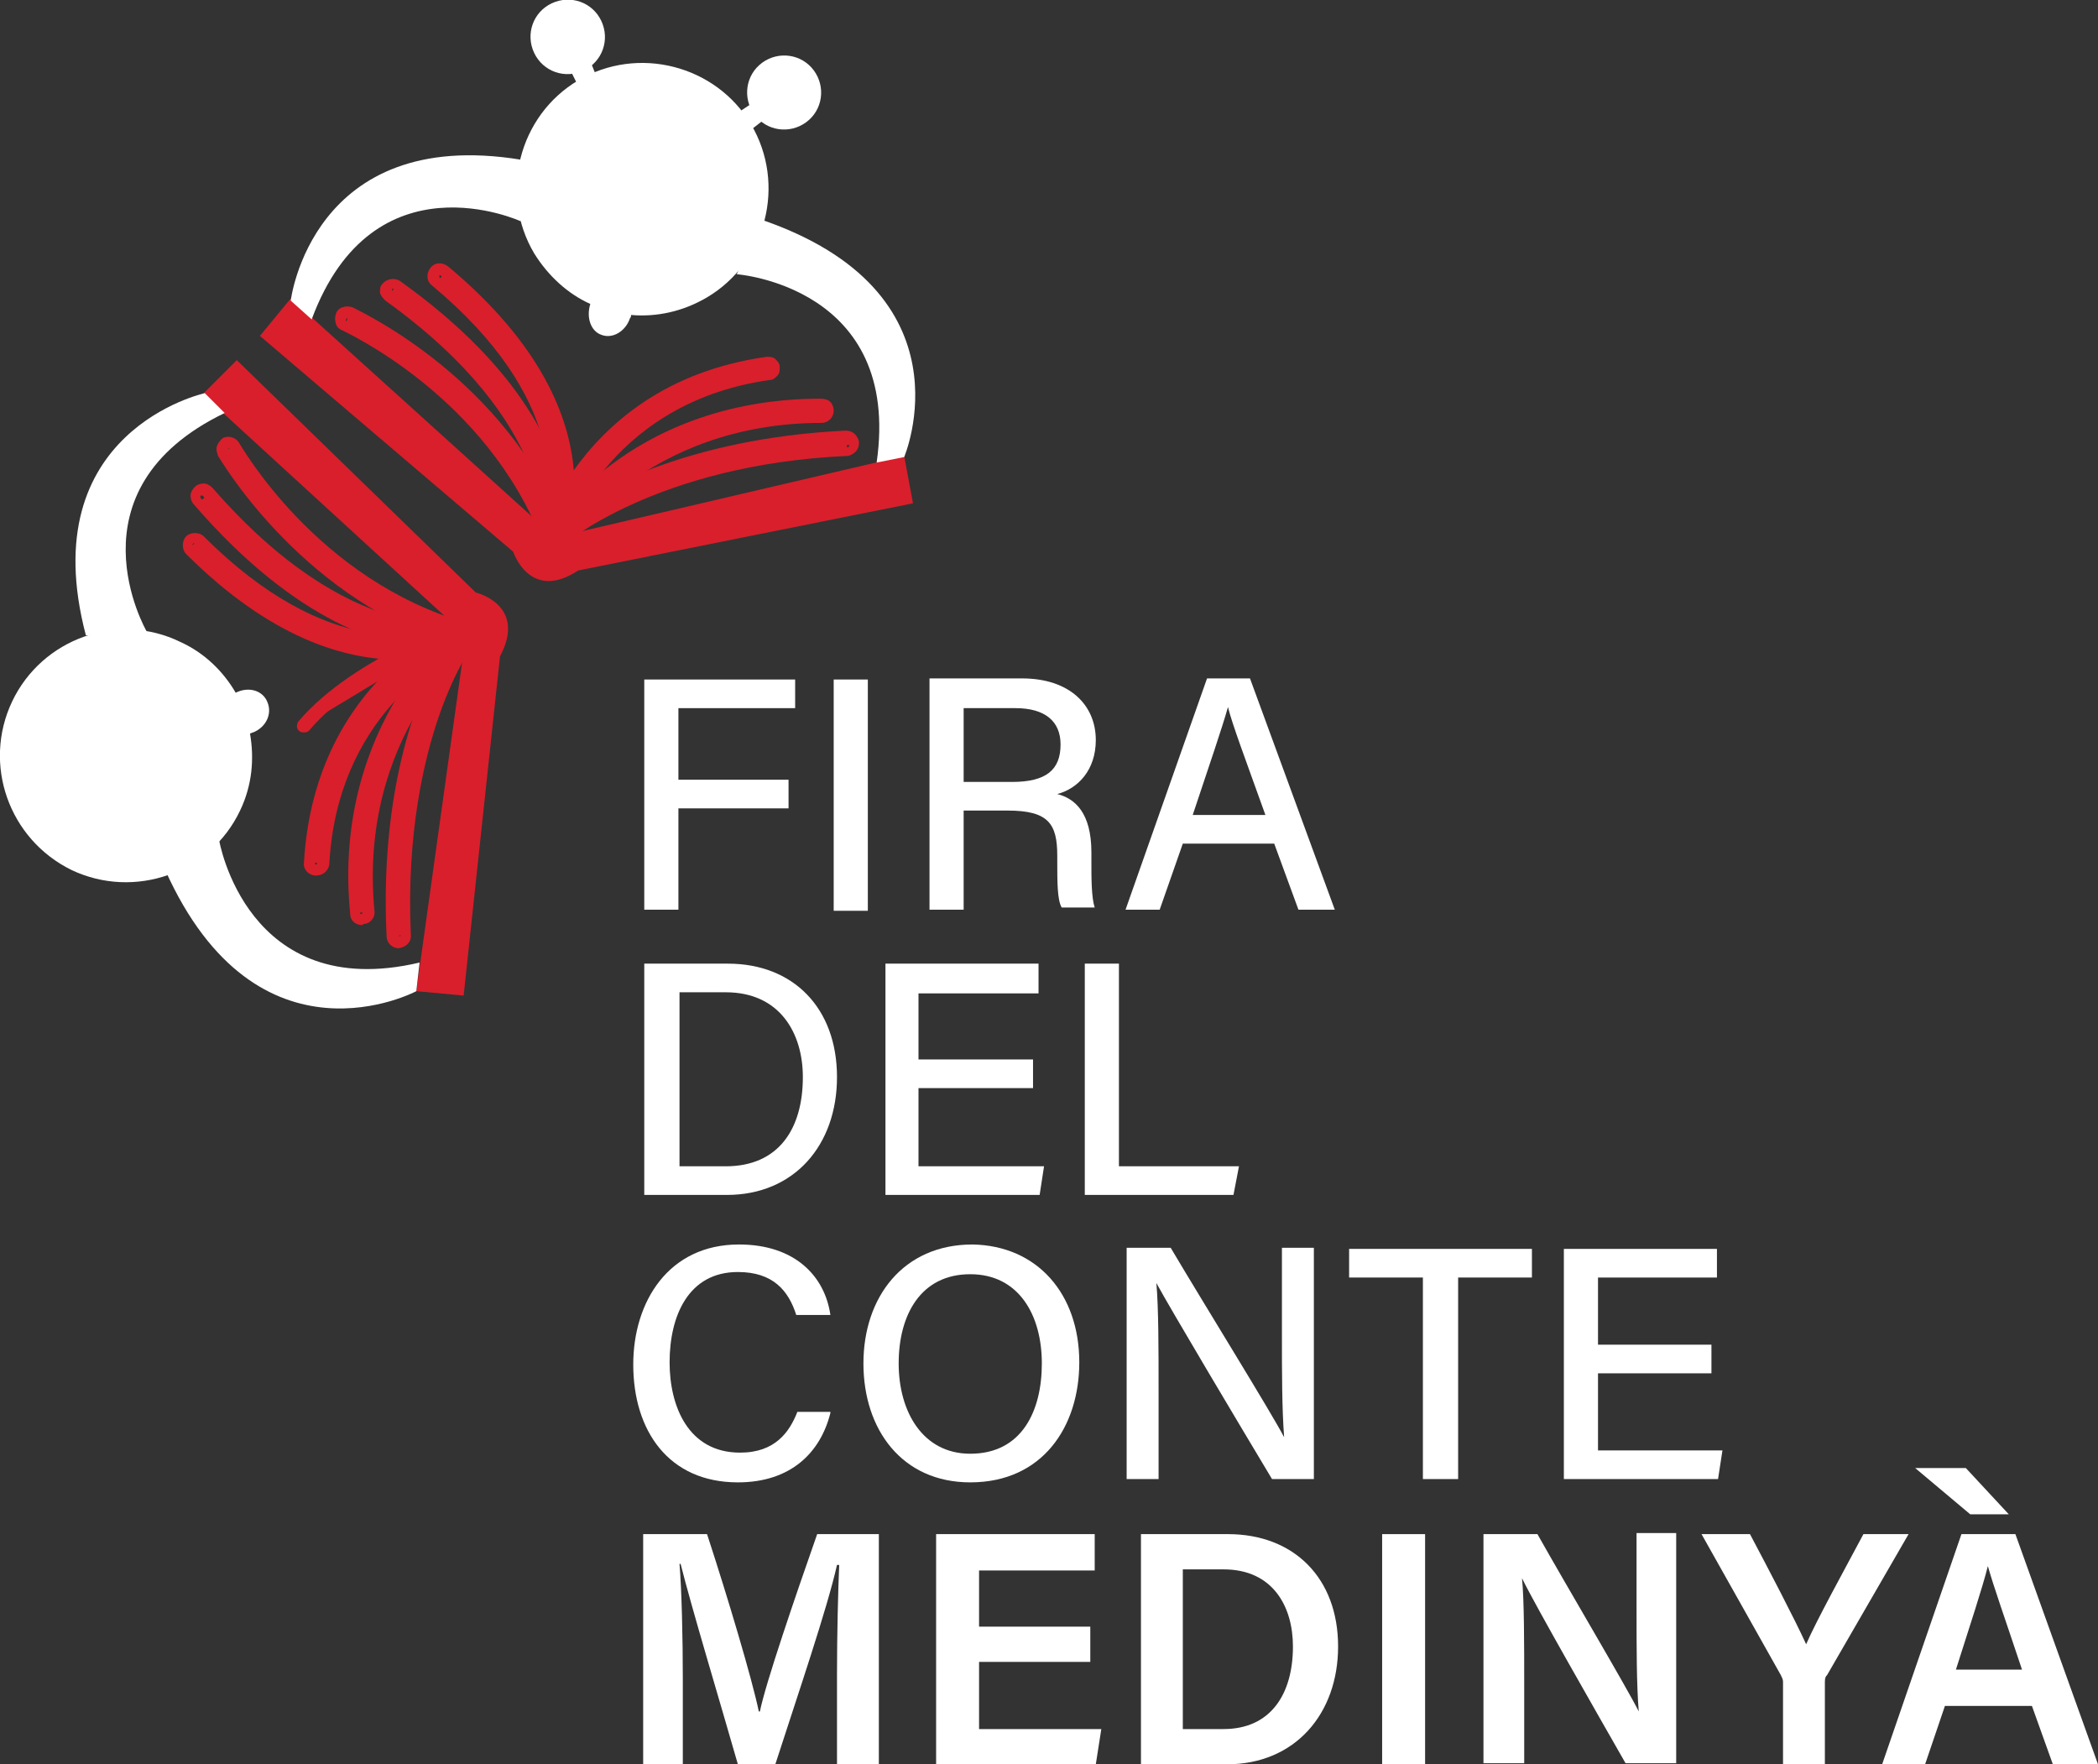 <svg xmlns="http://www.w3.org/2000/svg" xmlns:xlink="http://www.w3.org/1999/xlink" id="Layer_1" x="0px" y="0px" viewBox="0 0 190.5 160.2" style="enable-background:new 0 0 190.5 160.2;" xml:space="preserve">
<rect x="0" y="0" width="190.5" height="160.2" fill="#333333" stroke="none"/>
<style type="text/css">
	.st0{fill:#FFFFFF;}
	.st1{fill:#D91F2B;}
</style>
<g>
	<polygon class="st0" points="58.5,61.7 72.2,61.7 72.2,64.3 61.6,64.3 61.6,70.8 71.6,70.8 71.6,73.4 61.6,73.4 61.6,82.6    58.5,82.6  "></polygon>
	<rect x="75.7" y="61.7" class="st0" width="3.1" height="21"></rect>
	<path class="st0" d="M87.5,73.5v9.1h-3.1v-21h8.4c4.3,0,6.7,2.4,6.7,5.6c0,2.7-1.6,4.4-3.5,4.9c1.6,0.4,3.1,1.7,3.1,5.3v0.9   c0,1.4,0,3.2,0.3,4.1h-3C96,81.7,96,80.1,96,78.1v-0.4c0-2.9-0.8-4.1-4.5-4.1H87.5z M87.5,71h4.4c3.1,0,4.4-1.1,4.4-3.4   c0-2.1-1.4-3.3-4.1-3.3h-4.7V71z"></path>
	<path class="st0" d="M107.4,76.6l-2.1,6h-3.1l7.4-21h3.9l7.7,21h-3.3l-2.2-6H107.4z M114.9,74c-1.9-5.3-3-8.2-3.4-9.8h0   c-0.5,1.8-1.7,5.3-3.2,9.8H114.9z"></path>
	<path class="st0" d="M58.5,87.5h7.6c5.9,0,9.9,4,9.9,10.3c0,6.2-3.9,10.7-10,10.7h-7.5V87.5z M61.7,105.9h4.2c4.8,0,7-3.4,7-8.1   c0-4-2.1-7.7-7-7.7h-4.2V105.9z"></path>
	<polygon class="st0" points="93.8,98.8 83.4,98.8 83.4,105.9 94.8,105.9 94.4,108.5 80.4,108.5 80.4,87.5 94.3,87.5 94.3,90.2    83.4,90.2 83.4,96.2 93.8,96.2  "></polygon>
	<polygon class="st0" points="98.5,87.5 101.6,87.5 101.6,105.9 112.5,105.9 112,108.5 98.5,108.5  "></polygon>
	<path class="st0" d="M75.4,128.3c-0.9,3.6-3.6,6.3-8.4,6.3c-6.3,0-9.5-4.7-9.5-10.7c0-5.7,3.2-10.9,9.6-10.9c5.1,0,7.8,2.9,8.3,6.4   h-3.1c-0.7-2.2-2.1-3.9-5.3-3.9c-4.5,0-6.2,4-6.2,8.2c0,4,1.7,8.2,6.4,8.2c3.2,0,4.5-1.9,5.2-3.7H75.4z"></path>
	<path class="st0" d="M98,123.7c0,5.8-3.3,10.9-9.9,10.9c-6.2,0-9.7-4.8-9.7-10.8c0-6,3.6-10.8,9.9-10.8   C94.2,113.1,98,117.5,98,123.7 M81.6,123.8c0,4.4,2.2,8.2,6.5,8.2c4.7,0,6.5-3.9,6.5-8.2c0-4.4-2.1-8.1-6.5-8.1   C83.6,115.7,81.6,119.4,81.6,123.8"></path>
	<path class="st0" d="M102.3,134.3v-21h4c2.9,4.9,9.1,14.9,10.3,17.2h0c-0.2-2.6-0.2-5.9-0.2-9.4v-7.8h2.9v21h-3.8   c-2.7-4.5-9.2-15.4-10.5-17.8H105c0.2,2.3,0.2,6,0.2,9.8v8H102.3z"></path>
	<polygon class="st0" points="129.2,116 122.5,116 122.5,113.4 139.1,113.4 139.1,116 132.4,116 132.4,134.3 129.2,134.3  "></polygon>
	<polygon class="st0" points="155.4,124.7 145.1,124.7 145.1,131.7 156.4,131.7 156,134.3 142,134.3 142,113.4 155.9,113.4    155.9,116 145.1,116 145.1,122.1 155.4,122.1  "></polygon>
	<path class="st0" d="M76,152c0-3.6,0.1-7.6,0.2-9.9H76c-0.9,4-3.5,11.6-5.6,18.1H67c-1.6-5.6-4.2-14.2-5.2-18.2h-0.1   c0.2,2.4,0.3,6.8,0.3,10.4v7.8h-3.6v-20.9h5.8c1.9,5.8,4.1,13.2,4.7,16.1H69c0.5-2.5,3.2-10.4,5.2-16.1h5.6v20.9H76V152z"></path>
	<polygon class="st0" points="99,150.9 88.9,150.9 88.9,157 100,157 99.5,160.2 85,160.2 85,139.3 99.4,139.3 99.4,142.6    88.9,142.6 88.9,147.7 99,147.7  "></polygon>
	<path class="st0" d="M103.5,139.3h8c6,0,10,4,10,10.2c0,6.1-3.9,10.7-10.1,10.7h-7.8V139.3z M107.4,157h3.7c4.3,0,6.3-3.2,6.3-7.5   c0-3.6-1.8-7-6.3-7h-3.7V157z"></path>
	<rect x="125.5" y="139.3" class="st0" width="3.9" height="20.9"></rect>
	<path class="st0" d="M134.7,160.2v-20.9h4.9c2.7,4.8,8.1,13.9,9.2,16.1h0c-0.2-2.4-0.2-5.9-0.2-9.3v-6.9h3.6v20.9h-4.6   c-2.4-4.2-8.3-14.5-9.4-16.8h0c0.2,2,0.2,6,0.2,9.8v7H134.7z"></path>
	<path class="st0" d="M161.9,160.2v-7.5c0-0.2-0.1-0.4-0.2-0.6l-7.2-12.8h4.4c1.7,3.2,4.1,7.8,5.1,10c0.9-2.1,3.5-6.8,5.2-10h4.1   l-7.4,12.8c-0.1,0.1-0.2,0.2-0.2,0.6v7.5H161.9z"></path>
	<path class="st0" d="M176.6,154.9l-1.8,5.3h-3.9l7.2-20.9h4.9l7.5,20.9h-4.1l-1.9-5.3H176.6z M178.5,133.3l3.9,4.2h-3.5l-5-4.2   H178.5z M183.6,151.6c-1.6-4.8-2.6-7.6-3.1-9.4h0c-0.5,2-1.6,5.3-2.9,9.4H183.6z"></path>
	<g>
		<path class="st1" d="M43,56.6c0,0-10.4,3.3-15.4,9.3"></path>
		<path class="st1" d="M27.6,66.5c-0.1,0-0.3,0-0.4-0.1c-0.3-0.2-0.3-0.6-0.1-0.9c5.1-6,15.3-9.3,15.7-9.5c0.3-0.1,0.7,0.1,0.8,0.4    c0.1,0.3-0.1,0.7-0.4,0.8c-0.1,0-10.3,3.4-15.1,9.1C27.9,66.5,27.8,66.5,27.6,66.5z"></path>
	</g>
	<polyline class="st0" points="54.1,6.8 53.7,5.8 51.9,6.6 52.4,7.6  "></polyline>
	<path class="st0" d="M48.5,4.8c0.8,1.7,2.8,2.4,4.5,1.6c1.7-0.8,2.4-2.8,1.6-4.5c-0.8-1.7-2.8-2.4-4.5-1.6   C48.4,1.1,47.7,3.1,48.5,4.8"></path>
	<polyline class="st0" points="67.2,10.1 68.1,9.5 69.2,11 68.3,11.7  "></polyline>
	<path class="st0" d="M73.2,11.1c-1.5,1.1-3.6,0.8-4.7-0.7c-1.1-1.5-0.8-3.6,0.7-4.7c1.5-1.1,3.6-0.8,4.7,0.7   C75,7.9,74.7,10,73.2,11.1"></path>
	<g>
		<path class="st1" d="M50.2,49.7L49.9,49c-5.3-13.6-18.4-19.5-18.6-19.5l0.4-0.9C31.9,28.6,45,34.5,50.6,48    c2.1-1.7,10.6-7.4,26.3-8.1l0,1c-17.7,0.8-26.2,8.3-26.3,8.3L50.2,49.7z"></path>
		<path class="st1" d="M50.4,50c-0.1,0-0.2,0-0.3,0c-0.4-0.1-0.7-0.3-0.8-0.7C44.2,35.9,31.2,30.1,31.1,30c-0.3-0.1-0.5-0.3-0.6-0.6    c-0.1-0.3-0.1-0.6,0-0.9c0.1-0.3,0.3-0.5,0.6-0.6c0.3-0.1,0.6-0.1,0.9,0c0.1,0.1,13,5.8,18.8,19c2.9-2.1,11.4-7.1,26-7.8    c0.3,0,0.6,0.1,0.8,0.3c0.2,0.2,0.4,0.5,0.4,0.8c0,0.3-0.1,0.6-0.3,0.8s-0.5,0.4-0.8,0.4c-17.4,0.8-25.8,8.1-25.9,8.2    C50.9,49.9,50.7,50,50.4,50z M31.5,28.9C31.5,28.9,31.5,28.9,31.5,28.9c-0.1,0.1-0.1,0.1-0.1,0.2c0,0,0,0.1,0.1,0.1    c0.1,0.1,13.4,6,18.8,19.7c0,0,0.1,0.1,0.1,0.1l0,0c0,0,0.1,0,0.1,0c0.1-0.1,8.6-7.6,26.5-8.4c0.1,0,0.1-0.1,0.1-0.1    c0,0,0-0.1,0-0.1C61.6,41,53.2,46.5,51,48.2l-0.5,0.4L50.2,48c-5.6-13.3-18.5-19-18.6-19.1L31.5,28.9z"></path>
	</g>
	<g>
		<path class="st1" d="M49.5,51.2l0.4-2.5c0-0.1,1.5-10.5-14.5-22l0.6-0.8c13,9.3,14.8,17.8,15,21.3c2.5-3.1,10.1-10.6,23.7-10.6    l0,1c0,0-0.1,0-0.1,0c-16.4,0-23.6,11.3-23.7,11.4L49.5,51.2z"></path>
		<path class="st1" d="M50.4,50c-0.1,0-0.3,0-0.4-0.1c-0.5-0.2-0.8-0.7-0.7-1.2c0-0.1,1.3-10.2-14.3-21.4c-0.2-0.2-0.4-0.4-0.5-0.7    c0-0.3,0-0.6,0.2-0.8c0.4-0.5,1.1-0.6,1.6-0.3c11.5,8.2,14.4,15.9,15.1,20.3c1-1,2.3-2.3,4.1-3.6c3.7-2.8,10-6,19-6    c0.4,0,0.7,0.1,0.9,0.3c0.2,0.2,0.3,0.5,0.3,0.8c0,0.6-0.5,1.1-1.1,1.1c-16,0-23.2,11-23.3,11.1C51.1,49.8,50.8,50,50.4,50z     M35.7,26.2c0,0-0.1,0-0.1,0.1c0,0.1,0,0.1,0,0.2c16.2,11.6,14.7,22.2,14.7,22.4c0,0.1,0,0.1,0.1,0.1l0,0c0,0,0.1,0,0.1-0.1    c0.1-0.1,7.5-11.6,24-11.6c0.2,0,0.2-0.1,0.2-0.1c0-0.1-0.1-0.1-0.1-0.1c-8.8,0-14.9,3.2-18.5,5.8c-2.2,1.6-3.7,3.3-4.6,4.3    l-0.8,0.9l-0.1-1.2C50.3,43,48,35,35.7,26.2C35.7,26.2,35.7,26.2,35.7,26.2z"></path>
	</g>
	<g>
		<path class="st1" d="M50.8,48.7l-0.9-0.3c0,0,0.1-0.2,0.2-0.5c0.6-2.1,2.5-11.8-10.3-22.4l0.6-0.8c9.8,8.1,11.4,15.6,11.2,20    c0.6-1,1.3-2,2.2-3.2c2.7-3.2,7.6-7.3,16-8.6l0.1,1C56.4,36,51.9,45.7,51,48.1C50.9,48.5,50.8,48.7,50.8,48.7z"></path>
		<path class="st1" d="M50.3,49.7c-0.1,0-0.3,0-0.4-0.1c-0.6-0.2-0.9-0.8-0.7-1.4c0,0,0.1-0.3,0.2-0.6c0.7-2.5,2.2-11.4-10.2-21.7    c-0.5-0.4-0.5-1.1-0.1-1.6c0.4-0.5,1.1-0.5,1.6-0.1c8.5,7.1,11,13.7,11.4,18.5c3-4.2,8.3-9,17.5-10.3c0.3,0,0.6,0,0.8,0.2    s0.4,0.4,0.4,0.7c0,0.3,0,0.6-0.2,0.8c-0.2,0.2-0.4,0.4-0.7,0.4c-7.8,1.1-12.4,5-14.9,8c-2.1,2.5-3.1,4.9-3.4,5.8    c-0.1,0.3-0.2,0.6-0.2,0.6C51.2,49.4,50.8,49.7,50.3,49.7z M40,25c0,0-0.1,0-0.1,0c0,0.1,0,0.1,0,0.2    c12.9,10.7,11.3,20.1,10.5,22.7c-0.1,0.3-0.2,0.5-0.2,0.6c0,0.1,0,0.1,0.1,0.2l0,0c0,0,0.1,0,0.1-0.1c0-0.1,0.1-0.2,0.2-0.6    c0.5-1.2,1.5-3.6,3.6-6.1c2.6-3.1,7.4-7.1,15.5-8.3c0.1,0,0.1-0.1,0.1-0.1c0,0,0-0.1-0.1-0.1l-0.1,0c-9.8,1.4-15,6.9-17.7,11.2    l-0.9,1.5l0-1.8C51.2,39.7,49.3,32.6,40,25C40.1,25,40,25,40,25z"></path>
	</g>
	<path class="st1" d="M26.4,27.1l-2.8,3.4l23,19.6c0,0,1.5,4.6,5.9,1.7l30.4-6.1l-0.8-4.3l-31.7,7.4L26.4,27.1z"></path>
	<path class="st0" d="M53.6,27.6c-2-0.9-3.8-2.5-5.1-4.6c-3.2-5.4-1.4-12.5,4-15.7c5.4-3.2,12.5-1.4,15.7,4c3.2,5.4,1.4,12.5-4,15.7   c-2.2,1.3-4.6,1.8-6.9,1.6c0,0.1,0,0.2-0.1,0.3c-0.4,1.2-1.6,1.9-2.6,1.5C53.7,30.1,53.2,28.9,53.6,27.6   C53.6,27.6,53.6,27.6,53.6,27.6"></path>
	<path class="st0" d="M47.3,20.1c0,0-13.4-6.2-19,8.9l-1.9-1.7c0,0,1.9-15.9,20.9-12.8L47.3,20.1z"></path>
	<path class="st0" d="M66.9,24.9c0,0,15,1.1,12.7,17.1l2.5-0.5c0,0,6.4-15-13.1-21.6L66.9,24.9z"></path>
	<g>
		<path class="st1" d="M35.7,85C35,69.2,40,60.3,41.4,58c-14-4.3-21-16.8-21.1-17l0.9-0.5c0.1,0.1,7.2,12.7,21.2,16.7l0.7,0.2    L42.6,58c-0.1,0.1-6.7,9.2-5.9,26.9L35.7,85z"></path>
		<path class="st1" d="M36.2,86.1c-0.6,0-1.1-0.5-1.1-1.1c-0.7-14.7,3.6-23.6,5.4-26.6c-13.6-4.6-20.6-16.9-20.7-17    c-0.1-0.3-0.2-0.6-0.1-0.9s0.3-0.5,0.5-0.7c0.5-0.3,1.2-0.1,1.5,0.4c0.1,0.1,7,12.5,20.8,16.4c0.4,0.1,0.6,0.4,0.8,0.7    c0.1,0.4,0.1,0.7-0.2,1c0,0-1.7,2.3-3.2,6.6c-1.4,4-3,10.8-2.6,19.9C37.4,85.5,36.9,86,36.2,86.1L36.2,86.1z M20.8,40.7    C20.7,40.7,20.7,40.7,20.8,40.7c-0.1,0-0.1,0.1-0.1,0.2c0.1,0.1,7.1,12.4,20.7,16.7l0.6,0.2l-0.3,0.5c-1.5,2.4-6.2,11.2-5.5,26.6    c0,0.1,0.1,0.1,0.1,0.1c0.1,0,0.1-0.1,0.1-0.1C36,75.6,37.6,68.8,39,64.6c1.6-4.5,3.3-6.8,3.3-6.9c0,0,0-0.1,0-0.1    c0,0,0-0.1-0.1-0.1c-14.2-4.1-21.3-16.7-21.4-16.9C20.9,40.7,20.8,40.7,20.8,40.7z"></path>
	</g>
	<g>
		<path class="st1" d="M32.4,82.9c-0.8-8.8,1.8-15.3,4.2-19.2c1.5-2.5,3.1-4.3,4.2-5.3c-3.5,0.2-12.2-0.9-22.6-12.9l0.8-0.7    C31.8,59.7,42,57.2,42.1,57.2l2.4-0.6l-2,1.5c-0.1,0.1-10.7,8.4-9.2,24.7L32.4,82.9z"></path>
		<path class="st1" d="M32.9,84c-0.6,0-1.1-0.4-1.1-1c-0.9-9,1.8-15.6,4.2-19.6c1.1-1.9,2.3-3.3,3.2-4.4c-4-0.2-12.1-2.2-21.6-13.2    c-0.2-0.2-0.3-0.5-0.3-0.8c0-0.3,0.2-0.6,0.4-0.8c0.2-0.2,0.5-0.3,0.8-0.3c0.3,0,0.6,0.2,0.8,0.4c12.6,14.5,22.5,12.2,22.6,12.2    c0.5-0.1,1.1,0.1,1.3,0.6c0.2,0.5,0.1,1.1-0.3,1.4c-0.1,0.1-10.4,8.3-8.9,24.2c0.1,0.6-0.4,1.2-1,1.2L32.9,84z M41.6,58l-0.9,0.9    c-1,1-2.5,2.7-3.9,5c-2.3,3.8-4.9,10.3-4.1,19c0,0.1,0.1,0.1,0.1,0.1v0.5l0-0.5c0.1,0,0.1-0.1,0.1-0.1c-1.6-16.5,9.2-25,9.3-25.1    c0,0,0.1-0.1,0-0.2c0-0.1-0.1-0.1-0.2-0.1c-0.1,0-10.5,2.6-23.6-12.5c0,0-0.1,0-0.1,0l-0.1,0c0,0,0,0.1,0,0.1l0,0.1    C28.6,57,37.2,58.1,40.4,58L41.6,58z"></path>
	</g>
	<g>
		<path class="st1" d="M29.2,78.4l-1-0.1c0.5-8.4,4.1-13.7,7.1-16.7c1-1,2-1.8,2.9-2.5c-4.4,0.5-12-0.3-21-9.3l0.7-0.7    c7,7,13,8.8,16.9,9.1c3.2,0.2,5.4-0.5,6.3-0.8c0.3-0.1,0.5-0.2,0.5-0.2l0.4,0.9c-0.1,0-0.2,0.1-0.6,0.3    C39.3,59.5,30,64.9,29.2,78.4z"></path>
		<path class="st1" d="M28.7,79.5L28.7,79.5c-0.7,0-1.2-0.6-1.1-1.2c0.5-8.6,4.2-14,7.3-17.1c0.4-0.4,0.9-0.9,1.4-1.3    c0,0-0.1,0-0.1,0c-4.8,0-11.6-1.9-19.3-9.6c-0.2-0.2-0.3-0.5-0.3-0.8s0.1-0.6,0.3-0.8c0.4-0.4,1.2-0.4,1.6,0    c11.3,11.3,20,9.1,22.5,8.2c0.4-0.2,0.6-0.3,0.6-0.3c0.6-0.2,1.2,0,1.4,0.6c0.2,0.5,0,1.2-0.5,1.5c-0.1,0-0.3,0.1-0.6,0.3    c-1.8,0.9-11.3,6.1-12,19.5C29.8,79.1,29.3,79.5,28.7,79.5z M39.5,58.7l-1.4,1.1c-0.9,0.7-1.7,1.4-2.5,2.2    c-2.9,2.9-6.5,8.2-7,16.4c0,0.1,0.1,0.1,0.1,0.1l0,0.5v-0.5c0.1,0,0.1-0.1,0.1-0.1C29.6,64.5,39.5,59,41.4,58    c0.3-0.1,0.5-0.2,0.6-0.2c0.1,0,0.1-0.1,0.1-0.2c0-0.1-0.1-0.1-0.2-0.1c0,0-0.2,0.1-0.6,0.3c-2.6,1-11.8,3.4-23.6-8.4    c-0.1-0.1-0.1-0.1-0.2,0c0,0,0,0.1,0,0.2c8.4,8.4,15.6,9.7,20.2,9.3L39.5,58.7z"></path>
	</g>
	<path class="st1" d="M18.4,35.8l3.1-3.1l21.7,21.1c0,0,4.7,1.1,2.2,5.8l-3.3,30.8L37.8,90l4.5-32.3L18.4,35.8z"></path>
	<path class="st0" d="M21.4,62.9c-1.1-1.9-2.8-3.6-5-4.6C10.7,55.5,3.8,58,1.1,63.7C-1.6,69.4,0.8,76.2,6.5,79   c5.7,2.7,12.6,0.3,15.3-5.4c1.1-2.3,1.3-4.7,0.9-7c0.1,0,0.2-0.1,0.3-0.1c1.2-0.5,1.7-1.7,1.3-2.7C23.9,62.7,22.6,62.3,21.4,62.9   C21.4,62.9,21.4,62.9,21.4,62.9"></path>
	<path class="st0" d="M13.3,57.3c0,0-7.4-12.8,7.1-19.8l-1.8-1.8c0,0-15.7,3.4-10.8,22L13.3,57.3z"></path>
	<path class="st0" d="M19.9,76.3c0,0,2.5,14.8,18.2,11.1L37.8,90c0,0-14.4,7.7-22.8-11L19.9,76.3z"></path>
</g>
</svg>